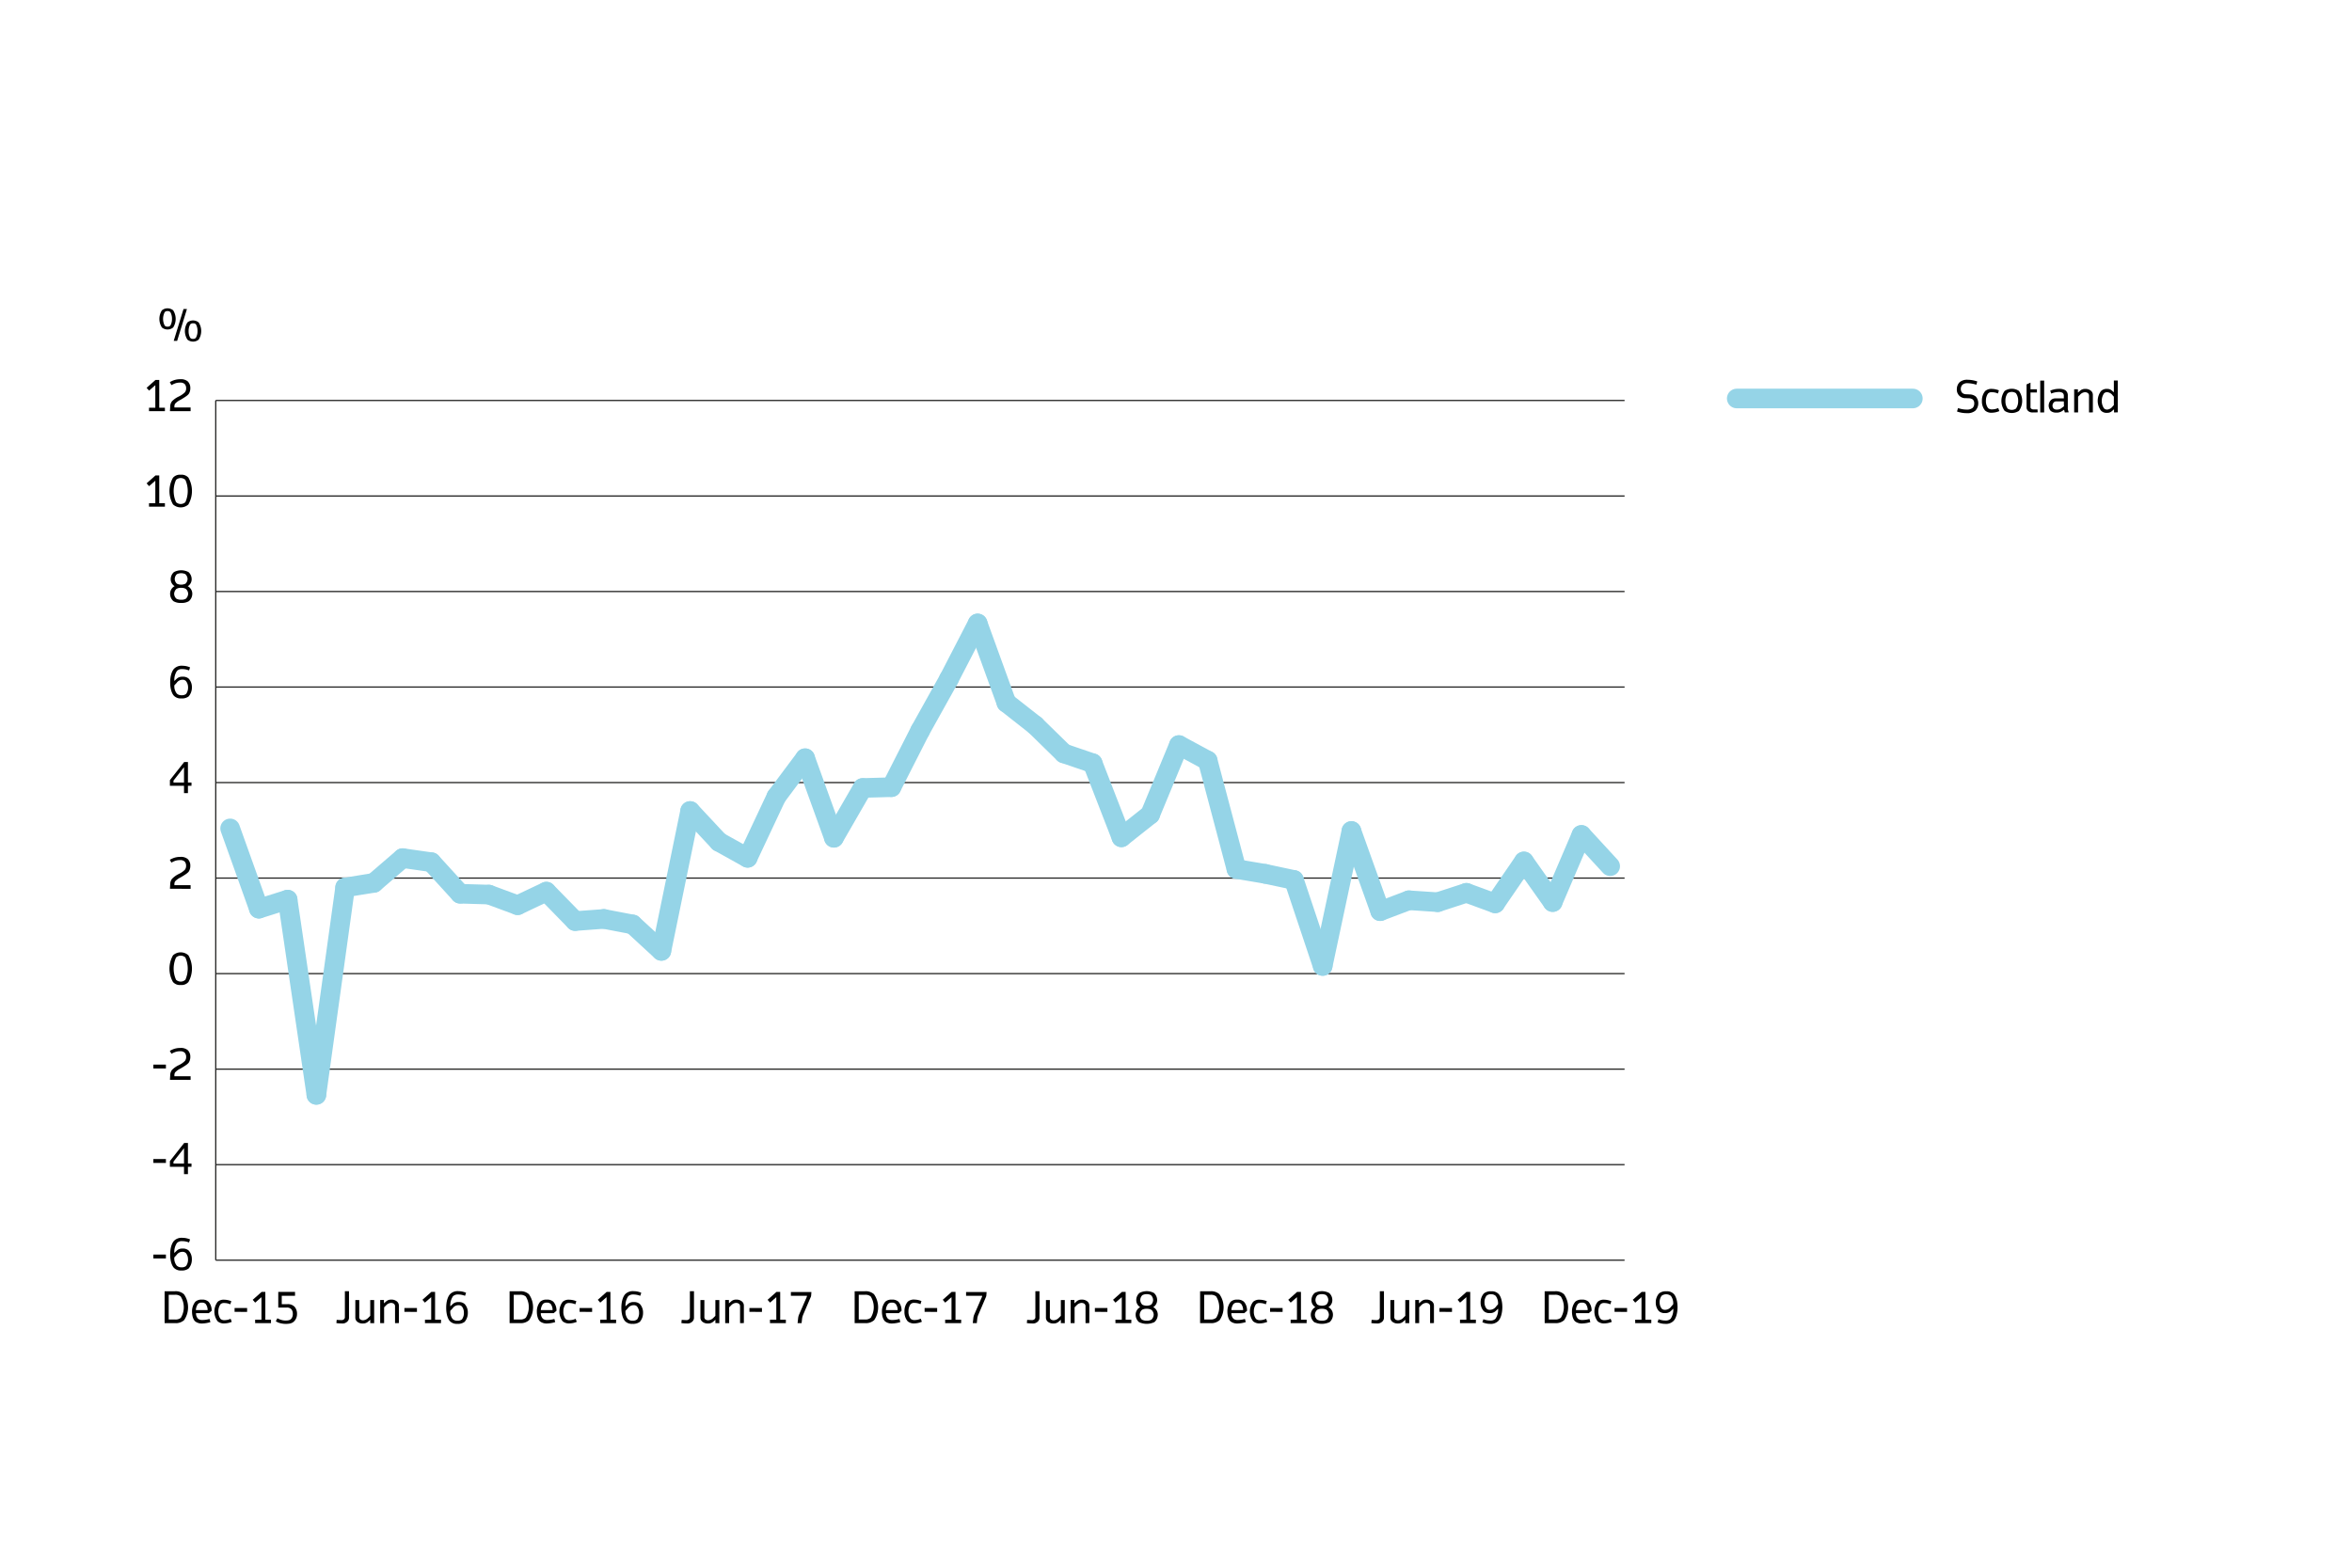 <svg xmlns="http://www.w3.org/2000/svg" viewBox="0 0 960 640"><defs><style>.cls-1,.cls-2{fill:none;stroke-miterlimit:10;}.cls-1{stroke:#95d4e7;stroke-linecap:round;stroke-width:8px;}.cls-2{stroke:#222221;stroke-width:0.5px;}</style></defs><title>Feb20</title><g id="Layer_2" data-name="Layer 2"><path d="M806.24,167.67a5,5,0,0,1-3.46,1,11.84,11.84,0,0,1-4-.67l.42-1.4a11.38,11.38,0,0,0,3.62.62,3.56,3.56,0,0,0,2.39-.75,2.53,2.53,0,0,0,.6-1.73,2.05,2.05,0,0,0-.64-1.69,3.08,3.08,0,0,0-1.75-.46l-1-.05a3.45,3.45,0,0,1-3.71-3.72,4,4,0,0,1,1.13-2.78,4.73,4.73,0,0,1,3.38-1,12.31,12.31,0,0,1,3.83.69l-.38,1.33a13,13,0,0,0-3.54-.62,3.06,3.06,0,0,0-2.18.67,2.48,2.48,0,0,0-.62,1.66,2.24,2.24,0,0,0,.62,1.65,2.39,2.39,0,0,0,1.51.53l1.49.07a4.09,4.09,0,0,1,2.51.88,4.19,4.19,0,0,1,1,2.8A4.25,4.25,0,0,1,806.24,167.67Z"/><path d="M813.15,168.49a3.94,3.94,0,0,1-2.89-.86,5.8,5.8,0,0,1-1.31-4,5.91,5.91,0,0,1,1.34-4,3.82,3.82,0,0,1,2.77-.86,8.08,8.08,0,0,1,2.82.6l-.4,1.28a6,6,0,0,0-2.53-.53,1.83,1.83,0,0,0-1.56.6,5.09,5.09,0,0,0-.81,2.9,4.62,4.62,0,0,0,.9,3,2.33,2.33,0,0,0,1.73.51,6,6,0,0,0,2.38-.56l.47,1.25A8,8,0,0,1,813.15,168.49Z"/><path d="M824.05,167.74a5.35,5.35,0,0,1-5.82,0,6.91,6.91,0,0,1,0-8.15,5.25,5.25,0,0,1,5.82,0,6.91,6.91,0,0,1,0,8.15Zm-1.22-7.22a3,3,0,0,0-3.38,0,5.08,5.08,0,0,0-.91,3.15,5.17,5.17,0,0,0,.91,3.15,3.06,3.06,0,0,0,3.38,0,5.17,5.17,0,0,0,.91-3.15A5.08,5.08,0,0,0,822.83,160.52Z"/><path d="M829.71,168.38a2.61,2.61,0,0,1-1.8-.53,1.92,1.92,0,0,1-.74-1.64v-9.28l1.6-.73v2.73h2.62v1.3h-2.62v5.88a.78.78,0,0,0,.29.72,1.45,1.45,0,0,0,1.09.31c.47,0,1.18,0,1.49,0l.08,1.18A18.13,18.13,0,0,1,829.71,168.38Z"/><path d="M832.75,168.38v-13h1.6v13Z"/><path d="M842.78,168.38l-.29-1.11-.87.58a3.83,3.83,0,0,1-2.19.6,3.55,3.55,0,0,1-2.44-.72,3.46,3.46,0,0,1-.8-2.13,3.41,3.41,0,0,1,.88-2.23,2.45,2.45,0,0,1,1.63-.72h3.68v-1a1.47,1.47,0,0,0-.51-1.26,3.08,3.08,0,0,0-1.82-.36,8.56,8.56,0,0,0-2.82.64l-.4-1.19a9.22,9.22,0,0,1,3.57-.74,4.92,4.92,0,0,1,2.6.58,2.51,2.51,0,0,1,1,2.17v5.11a2.58,2.58,0,0,0,.11.91l.26.82Zm-.4-4.51h-3.24a1.27,1.27,0,0,0-.95.52,1.88,1.88,0,0,0-.43,1.19,1.7,1.7,0,0,0,.49,1.25,2,2,0,0,0,1.46.37,2.67,2.67,0,0,0,1.72-.6l1-.73Z"/><path d="M852.66,168.38v-6.83a1.24,1.24,0,0,0-.6-1.16,2,2,0,0,0-1.16-.26,2.94,2.94,0,0,0-1.9,1l-.8.8v6.44h-1.6v-9.45h1.53v1.37l.8-.69a2.89,2.89,0,0,1,2.17-.82,3.28,3.28,0,0,1,2,.51,2.2,2.2,0,0,1,1.13,2v7.06Z"/><path d="M862.87,168.38v-1.29l-.82.71a2.65,2.65,0,0,1-1.91.73,3.15,3.15,0,0,1-2.58-.88,6.59,6.59,0,0,1,0-8,3.18,3.18,0,0,1,2.58-.87,2.61,2.61,0,0,1,1.91.73l.75.65v-4.82h1.6v13Zm-.07-6.44-.49-.53a3.09,3.09,0,0,0-2.11-1.29,1.75,1.75,0,0,0-1.42.47,5.52,5.52,0,0,0,0,6.13,1.76,1.76,0,0,0,1.42.48,3.13,3.13,0,0,0,2.11-1.29l.49-.53Z"/><line class="cls-1" x1="708.87" y1="162.68" x2="780.75" y2="162.68"/><path d="M70.68,133.69a3.62,3.62,0,0,1-4.59,0,6.44,6.44,0,0,1,0-7,3.62,3.62,0,0,1,4.59,0,6.5,6.5,0,0,1,0,7Zm-1.11-6.2a1.31,1.31,0,0,0-1.19-.48,1.29,1.29,0,0,0-1.18.48,6,6,0,0,0,0,5.38,1.32,1.32,0,0,0,1.18.48,1.33,1.33,0,0,0,1.19-.48,5.48,5.48,0,0,0,.63-2.71A5.43,5.43,0,0,0,69.57,127.49Zm2.73,11.68H70.9l4-13h1.4Zm8.79-.53a3.62,3.62,0,0,1-4.59,0,6.44,6.44,0,0,1,0-7,3.62,3.62,0,0,1,4.59,0,6.44,6.44,0,0,1,0,7ZM80,132.44A1.32,1.32,0,0,0,78.8,132a1.33,1.33,0,0,0-1.19.48,5.43,5.43,0,0,0-.63,2.67,5.56,5.56,0,0,0,.63,2.72,1.33,1.33,0,0,0,1.19.47,1.31,1.31,0,0,0,1.18-.47,5.54,5.54,0,0,0,.64-2.72A5.41,5.41,0,0,0,80,132.44Z"/></g><g id="Layer_1" data-name="Layer 1"><line class="cls-2" x1="88.06" y1="397.47" x2="663.09" y2="397.47"/><path d="M62.6,513.75v-1.58h5.12v1.58Z"/><path d="M77,517.85a4.51,4.51,0,0,1-3,.82,3.85,3.85,0,0,1-2.92-1c-.63-.57-1.62-2.32-1.62-5.56,0-2.73.71-4.58,1.55-5.53a4.37,4.37,0,0,1,3.57-1.24,7.52,7.52,0,0,1,3,.66l-.42,1.24a7.36,7.36,0,0,0-2.84-.55,2.69,2.69,0,0,0-2.09.75,6.47,6.47,0,0,0-1.08,4.07l.84-.78a3.16,3.16,0,0,1,2.51-1,3.5,3.5,0,0,1,2.52.8,5.13,5.13,0,0,1,1.29,3.52A5.57,5.57,0,0,1,77,517.85Zm-1.15-6.3a1.86,1.86,0,0,0-1.44-.49,2.86,2.86,0,0,0-2.33,1.27l-.93,1a4.72,4.72,0,0,0,1,3.37,2.62,2.62,0,0,0,1.88.67,2.75,2.75,0,0,0,1.91-.53,4.41,4.41,0,0,0,.8-2.87A4,4,0,0,0,75.87,511.55Z"/><path d="M62.6,474.76v-1.59h5.12v1.59Z"/><path d="M76.71,476.34v3h-1.6v-3H69.35V474l5.83-7.39h1.53V475h1.45v1.33Zm-1.6-7.59-4.3,5.48V475h4.3Z"/><path d="M62.6,436.2v-1.58h5.12v1.58Z"/><path d="M69.37,440.82l.11-1.94a3.52,3.52,0,0,1,.73-2.1A9.63,9.63,0,0,1,73,434.83a8.64,8.64,0,0,0,2.47-1.71,2.51,2.51,0,0,0,.51-1.69,2.41,2.41,0,0,0-.6-1.67,2.46,2.46,0,0,0-1.87-.59,5.5,5.5,0,0,0-2.19.39c-.56.21-1.09.51-1.35.63L69.32,429a10.46,10.46,0,0,1,1.4-.67,7.94,7.94,0,0,1,2.87-.51,4.35,4.35,0,0,1,3,.86,3.61,3.61,0,0,1,1.09,2.69,4.38,4.38,0,0,1-.56,2.33c-.39.55-.84,1-3.43,2.51a7.23,7.23,0,0,0-2.22,1.6,2.28,2.28,0,0,0-.29,1.13l0,.42h6.62v1.49Z"/><path d="M76.91,400.9a3.74,3.74,0,0,1-3.15,1.22,3.72,3.72,0,0,1-3.15-1.22,11,11,0,0,1,0-10.89,4.68,4.68,0,0,1,6.3,0,11,11,0,0,1,0,10.89Zm-1.24-10a2.78,2.78,0,0,0-3.82,0,11.09,11.09,0,0,0,0,9.07,2.78,2.78,0,0,0,3.82,0,11.19,11.19,0,0,0,0-9.07Z"/><path d="M69.37,362.83l.11-1.95a3.51,3.51,0,0,1,.73-2.09,9.63,9.63,0,0,1,2.77-2,8.64,8.64,0,0,0,2.47-1.71,2.51,2.51,0,0,0,.51-1.69,2.44,2.44,0,0,0-.6-1.68,2.5,2.5,0,0,0-1.87-.58,5.71,5.71,0,0,0-2.19.38c-.56.22-1.09.51-1.35.64L69.32,351a10.46,10.46,0,0,1,1.4-.67,7.94,7.94,0,0,1,2.87-.51,4.35,4.35,0,0,1,3,.85,3.65,3.65,0,0,1,1.09,2.7,4.38,4.38,0,0,1-.56,2.33c-.39.54-.84,1-3.43,2.51a7.23,7.23,0,0,0-2.22,1.6,2.28,2.28,0,0,0-.29,1.13l0,.42h6.62v1.49Z"/><path d="M76.71,320.79v3h-1.6v-3H69.35v-2.31l5.83-7.39h1.53v8.38h1.45v1.32Zm-1.6-7.59-4.3,5.48v.79h4.3Z"/><path d="M77,284.31a4.51,4.51,0,0,1-3,.82,3.85,3.85,0,0,1-2.92-1c-.63-.57-1.62-2.31-1.62-5.55,0-2.73.71-4.59,1.55-5.54a4.37,4.37,0,0,1,3.57-1.24,7.52,7.52,0,0,1,3,.66l-.42,1.24a7.55,7.55,0,0,0-2.84-.55,2.73,2.73,0,0,0-2.09.75A6.5,6.5,0,0,0,71.17,278l.84-.79a3.15,3.15,0,0,1,2.51-.94,3.45,3.45,0,0,1,2.52.8,5.08,5.08,0,0,1,1.29,3.51A5.57,5.57,0,0,1,77,284.31ZM75.87,278a1.86,1.86,0,0,0-1.44-.49,2.86,2.86,0,0,0-2.33,1.27l-.93,1a4.72,4.72,0,0,0,1,3.37,2.62,2.62,0,0,0,1.88.67,2.8,2.8,0,0,0,1.91-.52,4.46,4.46,0,0,0,.8-2.88A4,4,0,0,0,75.87,278Z"/><path d="M77.09,245.42a5.52,5.52,0,0,1-3.15.71,5.52,5.52,0,0,1-3.15-.71,4,4,0,0,1-1.36-3,3.47,3.47,0,0,1,1.85-3.12,3.29,3.29,0,0,1-1.6-2.89A3.89,3.89,0,0,1,71,233.55a6.33,6.33,0,0,1,5.94,0,3.89,3.89,0,0,1,1.29,2.88,3.29,3.29,0,0,1-1.6,2.89,3.48,3.48,0,0,1,1.86,3.12A4,4,0,0,1,77.09,245.42Zm-1.22-5a3.68,3.68,0,0,0-1.93-.44,3.48,3.48,0,0,0-1.93.44,2.89,2.89,0,0,0-.93,2,2.79,2.79,0,0,0,.93,2,3.91,3.91,0,0,0,1.93.42,3.48,3.48,0,0,0,1.93-.42,3,3,0,0,0,.93-2A2.77,2.77,0,0,0,75.87,240.44Zm-.16-6a4,4,0,0,0-3.53,0,2.77,2.77,0,0,0-.86,1.95,2.7,2.7,0,0,0,.86,1.91,4.09,4.09,0,0,0,3.53,0,2.73,2.73,0,0,0,.85-1.91A2.81,2.81,0,0,0,75.71,234.46Z"/><path d="M60.82,206.84v-1.4H63.4v-9.19l-2.56,2.22-1-1.15,3.62-3.22H65v11.34h2.31v1.4Z"/><path d="M76.91,205.92a4.68,4.68,0,0,1-6.3,0,11,11,0,0,1,0-10.89,3.72,3.72,0,0,1,3.15-1.22A3.74,3.74,0,0,1,76.91,195a11,11,0,0,1,0,10.89Zm-1.24-10a2.78,2.78,0,0,0-3.82,0,11.09,11.09,0,0,0,0,9.07,2.78,2.78,0,0,0,3.82,0,11.19,11.19,0,0,0,0-9.07Z"/><path d="M60.82,167.85v-1.4H63.4v-9.2l-2.56,2.22-1-1.14,3.62-3.22H65v11.34h2.31v1.4Z"/><path d="M69.37,167.85l.11-1.95a3.48,3.48,0,0,1,.73-2.09A9.63,9.63,0,0,1,73,161.86a9.05,9.05,0,0,0,2.47-1.71,2.52,2.52,0,0,0,.51-1.69,2.44,2.44,0,0,0-.6-1.68,2.5,2.5,0,0,0-1.87-.58,5.52,5.52,0,0,0-2.19.38c-.56.22-1.09.51-1.35.64L69.32,156a10,10,0,0,1,1.4-.68,7.94,7.94,0,0,1,2.87-.51,4.35,4.35,0,0,1,3,.86,3.63,3.63,0,0,1,1.09,2.69,4.32,4.32,0,0,1-.56,2.33c-.39.55-.84,1-3.43,2.52a7.07,7.07,0,0,0-2.22,1.6,2.28,2.28,0,0,0-.29,1.13l0,.42h6.62v1.49Z"/><line class="cls-2" x1="88.06" y1="514.46" x2="88.06" y2="163.49"/><line class="cls-2" x1="88.06" y1="514.46" x2="663.09" y2="514.46"/><line class="cls-2" x1="88.06" y1="475.46" x2="663.09" y2="475.46"/><line class="cls-2" x1="88.06" y1="436.47" x2="663.09" y2="436.47"/><line class="cls-2" x1="88.06" y1="358.47" x2="663.09" y2="358.47"/><line class="cls-2" x1="88.06" y1="319.48" x2="663.09" y2="319.48"/><line class="cls-2" x1="88.06" y1="280.48" x2="663.09" y2="280.48"/><line class="cls-2" x1="88.06" y1="241.48" x2="663.09" y2="241.48"/><line class="cls-2" x1="88.06" y1="202.49" x2="663.09" y2="202.49"/><line class="cls-2" x1="88.06" y1="163.49" x2="663.09" y2="163.49"/><line class="cls-1" x1="105.66" y1="370.96" x2="93.93" y2="338.19"/><line class="cls-1" x1="117.4" y1="367.27" x2="105.66" y2="370.96"/><line class="cls-1" x1="129.13" y1="446.97" x2="117.4" y2="367.27"/><line class="cls-1" x1="140.87" y1="362.31" x2="129.13" y2="446.97"/><line class="cls-1" x1="152.6" y1="360.42" x2="140.87" y2="362.31"/><line class="cls-1" x1="164.34" y1="350.32" x2="152.6" y2="360.42"/><line class="cls-1" x1="176.07" y1="351.99" x2="164.34" y2="350.32"/><line class="cls-1" x1="187.81" y1="364.86" x2="176.07" y2="351.99"/><line class="cls-1" x1="199.54" y1="365.21" x2="187.81" y2="364.86"/><line class="cls-1" x1="211.28" y1="369.55" x2="199.54" y2="365.21"/><line class="cls-1" x1="223.01" y1="364" x2="211.28" y2="369.55"/><line class="cls-1" x1="234.75" y1="376.02" x2="223.01" y2="364"/><line class="cls-1" x1="246.48" y1="375.15" x2="234.75" y2="376.02"/><line class="cls-1" x1="258.22" y1="377.4" x2="246.48" y2="375.15"/><line class="cls-1" x1="269.95" y1="388.2" x2="258.22" y2="377.4"/><line class="cls-1" x1="281.69" y1="331.09" x2="269.95" y2="388.2"/><line class="cls-1" x1="293.43" y1="343.67" x2="281.69" y2="331.09"/><line class="cls-1" x1="305.16" y1="350.2" x2="293.43" y2="343.67"/><line class="cls-1" x1="316.9" y1="325.22" x2="305.16" y2="350.2"/><line class="cls-1" x1="328.63" y1="309.54" x2="316.9" y2="325.22"/><line class="cls-1" x1="340.37" y1="342.01" x2="328.63" y2="309.54"/><line class="cls-1" x1="352.1" y1="321.69" x2="340.37" y2="342.01"/><line class="cls-1" x1="363.84" y1="321.36" x2="352.1" y2="321.69"/><line class="cls-1" x1="375.57" y1="298.29" x2="363.84" y2="321.36"/><line class="cls-1" x1="387.31" y1="277.21" x2="375.57" y2="298.29"/><line class="cls-1" x1="399.04" y1="254.52" x2="387.31" y2="277.21"/><line class="cls-1" x1="410.78" y1="286.88" x2="399.04" y2="254.52"/><line class="cls-1" x1="422.51" y1="296.09" x2="410.78" y2="286.88"/><line class="cls-1" x1="434.25" y1="307.57" x2="422.51" y2="296.09"/><line class="cls-1" x1="445.98" y1="311.58" x2="434.25" y2="307.57"/><line class="cls-1" x1="457.72" y1="341.83" x2="445.98" y2="311.58"/><line class="cls-1" x1="469.45" y1="332.53" x2="457.72" y2="341.83"/><line class="cls-1" x1="481.19" y1="304.17" x2="469.45" y2="332.53"/><line class="cls-1" x1="492.93" y1="310.51" x2="481.19" y2="304.17"/><line class="cls-1" x1="504.66" y1="354.76" x2="492.93" y2="310.51"/><line class="cls-1" x1="516.4" y1="356.74" x2="504.66" y2="354.76"/><line class="cls-1" x1="528.13" y1="359.24" x2="516.4" y2="356.74"/><line class="cls-1" x1="539.87" y1="394.35" x2="528.13" y2="359.24"/><line class="cls-1" x1="551.6" y1="339.25" x2="539.87" y2="394.35"/><line class="cls-1" x1="563.34" y1="371.98" x2="551.6" y2="339.25"/><line class="cls-1" x1="575.07" y1="367.53" x2="563.34" y2="371.98"/><line class="cls-1" x1="586.81" y1="368.31" x2="575.07" y2="367.53"/><line class="cls-1" x1="598.54" y1="364.49" x2="586.81" y2="368.31"/><line class="cls-1" x1="610.28" y1="368.79" x2="598.54" y2="364.49"/><line class="cls-1" x1="622.01" y1="351.68" x2="610.28" y2="368.79"/><line class="cls-1" x1="633.75" y1="368.27" x2="622.01" y2="351.68"/><line class="cls-1" x1="645.48" y1="340.86" x2="633.75" y2="368.27"/><line class="cls-1" x1="657.22" y1="353.62" x2="645.48" y2="340.86"/><path d="M638.36,539a5,5,0,0,1-3.73,1.15h-4.15v-13h4.15a5,5,0,0,1,3.73,1.21,9.24,9.24,0,0,1,0,10.68Zm-1.27-9.68a3.3,3.3,0,0,0-2.42-.73h-2.51v10.08h2.51a3.3,3.3,0,0,0,2.42-.72,8.24,8.24,0,0,0,0-8.63Z"/><path d="M648.5,536.08h-5.26a3.13,3.13,0,0,0,.91,2.35,2.81,2.81,0,0,0,1.77.45,10.36,10.36,0,0,0,2.85-.43l.35,1.29a12.42,12.42,0,0,1-3.22.56,4.42,4.42,0,0,1-2.86-.76c-.82-.58-1.42-2.13-1.42-4.1a6.16,6.16,0,0,1,1.35-4,3.68,3.68,0,0,1,2.73-.87,3.6,3.6,0,0,1,2.67.87,5.27,5.27,0,0,1,1.26,3.69Zm-1.27-3.77a2,2,0,0,0-1.53-.52,2.06,2.06,0,0,0-1.57.52,4.47,4.47,0,0,0-.89,2.53h4.81A4.25,4.25,0,0,0,647.23,532.31Z"/><path d="M655,540.27a4,4,0,0,1-2.9-.86,6.61,6.61,0,0,1,0-7.95,3.75,3.75,0,0,1,2.77-.86,8.14,8.14,0,0,1,2.82.6l-.4,1.28a6.13,6.13,0,0,0-2.53-.53,1.85,1.85,0,0,0-1.57.6,5.09,5.09,0,0,0-.8,2.89,4.71,4.71,0,0,0,.89,3,2.35,2.35,0,0,0,1.73.51,5.83,5.83,0,0,0,2.39-.57l.47,1.26A8.28,8.28,0,0,1,655,540.27Z"/><path d="M659,535.54V534h5.11v1.59Z"/><path d="M667.43,540.16v-1.4H670v-9.2l-2.56,2.23-1-1.15,3.62-3.22h1.53v11.34H674v1.4Z"/><path d="M683.12,539.21a4.34,4.34,0,0,1-3.57,1.24,7.43,7.43,0,0,1-3-.66l.42-1.23a7.61,7.61,0,0,0,2.84.54,2.72,2.72,0,0,0,2.09-.74,6.52,6.52,0,0,0,1.07-4.08l-.83.78a3.17,3.17,0,0,1-2.52,1,3.43,3.43,0,0,1-2.51-.8,5.13,5.13,0,0,1-1.29-3.52,5.43,5.43,0,0,1,1.35-3.71,4.38,4.38,0,0,1,3-.86,3.75,3.75,0,0,1,2.91,1c.64.56,1.63,2.31,1.63,5.55C684.67,536.41,684,538.27,683.12,539.21ZM682,529.05a3.15,3.15,0,0,0-3.75-.1,4.24,4.24,0,0,0-.84,2.84,4,4,0,0,0,.84,2.45,1.85,1.85,0,0,0,1.44.49,3.05,3.05,0,0,0,2.45-1.36l.8-.91A5.08,5.08,0,0,0,682,529.05Z"/><path d="M564,539.69a2.77,2.77,0,0,1-2,.61,18,18,0,0,1-2.27-.16l.12-1.31c.33,0,1.26.09,1.84.09a1.48,1.48,0,0,0,1.22-.42,1.13,1.13,0,0,0,.29-.91V527.12h1.68v10.75A2.16,2.16,0,0,1,564,539.69Z"/><path d="M573.59,540.16v-1.38l-.8.71a3,3,0,0,1-2.2.81,3.28,3.28,0,0,1-2-.51,2.17,2.17,0,0,1-1.09-2v-7.06h1.6v6.83a1.22,1.22,0,0,0,.53,1.16,2,2,0,0,0,1.16.26,3.13,3.13,0,0,0,2-1l.8-.8v-6.45h1.6v9.45Z"/><path d="M583.71,540.16v-6.83a1.24,1.24,0,0,0-.6-1.16,2,2,0,0,0-1.16-.26,3,3,0,0,0-1.9,1l-.8.8v6.45h-1.6v-9.45h1.53v1.37l.8-.7a2.88,2.88,0,0,1,2.17-.81,3.28,3.28,0,0,1,2,.51,2.2,2.2,0,0,1,1.13,2v7.06Z"/><path d="M587.53,535.54V534h5.12v1.59Z"/><path d="M595.92,540.16v-1.4h2.59v-9.2l-2.57,2.23-1-1.15,3.62-3.22h1.53v11.34h2.31v1.4Z"/><path d="M611.61,539.21a4.32,4.32,0,0,1-3.56,1.24,7.54,7.54,0,0,1-3-.66l.42-1.23a7.61,7.61,0,0,0,2.84.54,2.73,2.73,0,0,0,2.1-.74,6.59,6.59,0,0,0,1.07-4.08l-.84.78a3.16,3.16,0,0,1-2.51,1,3.41,3.41,0,0,1-2.51-.8,5.08,5.08,0,0,1-1.29-3.52,5.47,5.47,0,0,1,1.34-3.71,4.41,4.41,0,0,1,3-.86,3.79,3.79,0,0,1,2.91,1c.64.56,1.62,2.31,1.62,5.55C613.16,536.41,612.45,538.27,611.61,539.21Zm-1.11-10.16a2.62,2.62,0,0,0-1.87-.67,2.66,2.66,0,0,0-1.88.57,4.29,4.29,0,0,0-.83,2.84,4,4,0,0,0,.83,2.45,1.87,1.87,0,0,0,1.44.49,3.07,3.07,0,0,0,2.46-1.36l.8-.91A5.07,5.07,0,0,0,610.5,529.05Z"/><path d="M497.72,539a5,5,0,0,1-3.73,1.15h-4.15v-13H494a5,5,0,0,1,3.73,1.21,9.24,9.24,0,0,1,0,10.68Zm-1.27-9.68a3.3,3.3,0,0,0-2.42-.73h-2.51v10.08H494a3.3,3.3,0,0,0,2.42-.72,8.24,8.24,0,0,0,0-8.63Z"/><path d="M507.86,536.08H502.6a3.13,3.13,0,0,0,.91,2.35,2.83,2.83,0,0,0,1.77.45,10.36,10.36,0,0,0,2.85-.43l.35,1.29a12.42,12.42,0,0,1-3.22.56,4.42,4.42,0,0,1-2.86-.76c-.82-.58-1.42-2.13-1.42-4.1a6.16,6.16,0,0,1,1.35-4,3.68,3.68,0,0,1,2.73-.87,3.6,3.6,0,0,1,2.67.87,5.27,5.27,0,0,1,1.26,3.69Zm-1.27-3.77a2,2,0,0,0-1.53-.52,2.06,2.06,0,0,0-1.57.52,4.55,4.55,0,0,0-.89,2.53h4.81A4.25,4.25,0,0,0,506.59,532.31Z"/><path d="M514.38,540.27a4,4,0,0,1-2.9-.86,6.61,6.61,0,0,1,0-7.95,3.75,3.75,0,0,1,2.77-.86,8.14,8.14,0,0,1,2.82.6l-.4,1.28a6.13,6.13,0,0,0-2.53-.53,1.85,1.85,0,0,0-1.57.6,5.09,5.09,0,0,0-.8,2.89,4.71,4.71,0,0,0,.89,3,2.35,2.35,0,0,0,1.73.51,5.83,5.83,0,0,0,2.39-.57l.47,1.26A8.28,8.28,0,0,1,514.38,540.27Z"/><path d="M518.4,535.54V534h5.11v1.59Z"/><path d="M526.79,540.16v-1.4h2.58v-9.2l-2.56,2.23-1-1.15,3.62-3.22H531v11.34h2.32v1.4Z"/><path d="M542.7,539.74a7.34,7.34,0,0,1-6.3,0,4.05,4.05,0,0,1-1.37-3,3.47,3.47,0,0,1,1.86-3.11,3.29,3.29,0,0,1-1.6-2.89,3.88,3.88,0,0,1,1.29-2.88,6.24,6.24,0,0,1,5.93,0,3.84,3.84,0,0,1,1.3,2.88,3.3,3.3,0,0,1-1.6,2.89,3.46,3.46,0,0,1,1.85,3.11A4,4,0,0,1,542.7,539.74Zm-1.22-5a3.7,3.7,0,0,0-1.93-.43,3.46,3.46,0,0,0-1.93.43,2.87,2.87,0,0,0-.93,2,2.79,2.79,0,0,0,.93,2,3.88,3.88,0,0,0,1.93.42,3.56,3.56,0,0,0,1.93-.42,3,3,0,0,0,.93-2A2.79,2.79,0,0,0,541.48,534.75Zm-.17-6a3.92,3.92,0,0,0-3.53,0,2.81,2.81,0,0,0-.85,2,2.75,2.75,0,0,0,.85,1.91,4.09,4.09,0,0,0,3.53,0,2.72,2.72,0,0,0,.86-1.91A2.77,2.77,0,0,0,541.31,528.78Z"/><path d="M423.4,539.69a2.77,2.77,0,0,1-2,.61,18.41,18.41,0,0,1-2.28-.16l.13-1.31c.33,0,1.26.09,1.84.09a1.5,1.5,0,0,0,1.22-.42,1.13,1.13,0,0,0,.29-.91V527.12h1.68v10.75A2.16,2.16,0,0,1,423.4,539.69Z"/><path d="M433,540.16v-1.38l-.8.71a3,3,0,0,1-2.2.81,3.28,3.28,0,0,1-2-.51,2.17,2.17,0,0,1-1.09-2v-7.06h1.6v6.83a1.2,1.2,0,0,0,.53,1.16,2,2,0,0,0,1.16.26,3.16,3.16,0,0,0,2-1l.8-.8v-6.45h1.6v9.45Z"/><path d="M443.07,540.16v-6.83a1.24,1.24,0,0,0-.6-1.16,2,2,0,0,0-1.16-.26,3,3,0,0,0-1.9,1l-.8.8v6.45H437v-9.45h1.53v1.37l.8-.7a2.88,2.88,0,0,1,2.17-.81,3.28,3.28,0,0,1,2,.51,2.2,2.2,0,0,1,1.12,2v7.06Z"/><path d="M446.89,535.54V534H452v1.59Z"/><path d="M455.28,540.16v-1.4h2.59v-9.2l-2.57,2.23-1-1.15,3.62-3.22h1.53v11.34h2.31v1.4Z"/><path d="M471.19,539.74a7.34,7.34,0,0,1-6.3,0,4,4,0,0,1-1.36-3,3.46,3.46,0,0,1,1.85-3.11,3.29,3.29,0,0,1-1.6-2.89,3.88,3.88,0,0,1,1.29-2.88,6.26,6.26,0,0,1,5.94,0,3.88,3.88,0,0,1,1.29,2.88,3.3,3.3,0,0,1-1.6,2.89,3.47,3.47,0,0,1,1.86,3.11A4.05,4.05,0,0,1,471.19,539.74Zm-1.22-5a3.68,3.68,0,0,0-1.93-.43,3.48,3.48,0,0,0-1.93.43,2.91,2.91,0,0,0-.93,2,2.79,2.79,0,0,0,.93,2,3.91,3.91,0,0,0,1.93.42,3.56,3.56,0,0,0,1.93-.42,3,3,0,0,0,.93-2A2.79,2.79,0,0,0,470,534.75Zm-.16-6a3.92,3.92,0,0,0-3.53,0,2.77,2.77,0,0,0-.86,2,2.72,2.72,0,0,0,.86,1.91,4.09,4.09,0,0,0,3.53,0,2.75,2.75,0,0,0,.85-1.91A2.81,2.81,0,0,0,469.81,528.78Z"/><path d="M356.72,539a5,5,0,0,1-3.73,1.15h-4.15v-13H353a5,5,0,0,1,3.73,1.21,9.28,9.28,0,0,1,0,10.68Zm-1.28-9.68a3.29,3.29,0,0,0-2.42-.73h-2.51v10.08H353a3.28,3.28,0,0,0,2.42-.72,8.24,8.24,0,0,0,0-8.63Z"/><path d="M366.86,536.08h-5.27a3.17,3.17,0,0,0,.91,2.35,2.84,2.84,0,0,0,1.77.45,10.45,10.45,0,0,0,2.86-.43l.34,1.29a12.25,12.25,0,0,1-3.22.56,4.44,4.44,0,0,1-2.86-.76c-.81-.58-1.42-2.13-1.42-4.1a6.22,6.22,0,0,1,1.35-4,3.69,3.69,0,0,1,2.73-.87,3.63,3.63,0,0,1,2.68.87,5.27,5.27,0,0,1,1.25,3.69Zm-1.28-3.77a2,2,0,0,0-1.53-.52,2.05,2.05,0,0,0-1.56.52,4.54,4.54,0,0,0-.9,2.53h4.81A4.25,4.25,0,0,0,365.58,532.31Z"/><path d="M373.37,540.27a3.94,3.94,0,0,1-2.89-.86,5.81,5.81,0,0,1-1.31-4,5.9,5.9,0,0,1,1.34-4,3.78,3.78,0,0,1,2.77-.86,8.08,8.08,0,0,1,2.82.6l-.4,1.28a6.09,6.09,0,0,0-2.53-.53,1.83,1.83,0,0,0-1.56.6,5.08,5.08,0,0,0-.81,2.89,4.65,4.65,0,0,0,.9,3,2.33,2.33,0,0,0,1.73.51,5.77,5.77,0,0,0,2.38-.57l.47,1.26A8.23,8.23,0,0,1,373.37,540.27Z"/><path d="M377.39,535.54V534h5.12v1.59Z"/><path d="M385.78,540.16v-1.4h2.59v-9.2l-2.57,2.23-1-1.15,3.62-3.22H390v11.34h2.31v1.4Z"/><path d="M402.58,528.93a2,2,0,0,1-.22.71l-3,7a5.55,5.55,0,0,0-.47,1.71l-.2,1.82h-1.64l.22-1.91a5.13,5.13,0,0,1,.43-1.7l3.08-7.06a1.08,1.08,0,0,0,.09-.45V529h-6.55v-1.53h8.37Z"/><path d="M282.39,539.69a2.76,2.76,0,0,1-2,.61,18,18,0,0,1-2.28-.16l.13-1.31c.33,0,1.25.09,1.84.09a1.5,1.5,0,0,0,1.22-.42,1.13,1.13,0,0,0,.29-.91V527.12h1.67v10.75A2.16,2.16,0,0,1,282.39,539.69Z"/><path d="M292,540.16v-1.38l-.8.71a3,3,0,0,1-2.21.81,3.23,3.23,0,0,1-2-.51,2.16,2.16,0,0,1-1.1-2v-7.06h1.61v6.83a1.21,1.21,0,0,0,.52,1.16,2,2,0,0,0,1.17.26,3.13,3.13,0,0,0,2-1l.8-.8v-6.45h1.61v9.45Z"/><path d="M302.07,540.16v-6.83a1.25,1.25,0,0,0-.6-1.16,2,2,0,0,0-1.17-.26,2.92,2.92,0,0,0-1.89,1l-.8.8v6.45H296v-9.45h1.52v1.37l.81-.7a2.85,2.85,0,0,1,2.16-.81,3.28,3.28,0,0,1,2,.51,2.2,2.2,0,0,1,1.13,2v7.06Z"/><path d="M305.89,535.54V534H311v1.59Z"/><path d="M314.28,540.16v-1.4h2.58v-9.2l-2.56,2.23-1-1.15,3.62-3.22h1.53v11.34h2.31v1.4Z"/><path d="M331.08,528.93a2,2,0,0,1-.22.71l-3,7a5.94,5.94,0,0,0-.48,1.71l-.2,1.82h-1.64l.22-1.91a4.89,4.89,0,0,1,.44-1.7l3.08-7.06a1.08,1.08,0,0,0,.09-.45V529h-6.56v-1.53h8.38Z"/><path d="M215.89,539a5,5,0,0,1-3.73,1.15H208v-13h4.15a5,5,0,0,1,3.73,1.21,9.24,9.24,0,0,1,0,10.68Zm-1.27-9.68a3.3,3.3,0,0,0-2.42-.73h-2.51v10.08h2.51a3.3,3.3,0,0,0,2.42-.72,8.24,8.24,0,0,0,0-8.63Z"/><path d="M226,536.08h-5.26a3.13,3.13,0,0,0,.91,2.35,2.83,2.83,0,0,0,1.77.45,10.36,10.36,0,0,0,2.85-.43l.35,1.29a12.42,12.42,0,0,1-3.22.56,4.42,4.42,0,0,1-2.86-.76c-.82-.58-1.42-2.13-1.42-4.1a6.16,6.16,0,0,1,1.35-4,3.68,3.68,0,0,1,2.73-.87,3.6,3.6,0,0,1,2.67.87,5.27,5.27,0,0,1,1.26,3.69Zm-1.27-3.77a2,2,0,0,0-1.53-.52,2.06,2.06,0,0,0-1.57.52,4.55,4.55,0,0,0-.89,2.53h4.81A4.25,4.25,0,0,0,224.76,532.31Z"/><path d="M232.55,540.27a4,4,0,0,1-2.9-.86,6.61,6.61,0,0,1,0-7.95,3.75,3.75,0,0,1,2.77-.86,8.14,8.14,0,0,1,2.82.6l-.4,1.28a6.13,6.13,0,0,0-2.53-.53,1.85,1.85,0,0,0-1.57.6,5.09,5.09,0,0,0-.8,2.89,4.71,4.71,0,0,0,.89,3,2.35,2.35,0,0,0,1.73.51,5.83,5.83,0,0,0,2.39-.57l.47,1.26A8.28,8.28,0,0,1,232.55,540.27Z"/><path d="M236.57,535.54V534h5.11v1.59Z"/><path d="M245,540.16v-1.4h2.58v-9.2L245,531.79l-1-1.15,3.62-3.22h1.53v11.34h2.32v1.4Z"/><path d="M261.16,539.63a4.51,4.51,0,0,1-3,.82,3.85,3.85,0,0,1-2.92-1c-.63-.57-1.62-2.31-1.62-5.55,0-2.73.71-4.59,1.55-5.54a4.37,4.37,0,0,1,3.57-1.24,7.47,7.47,0,0,1,3,.66l-.42,1.24a7.55,7.55,0,0,0-2.84-.55,2.73,2.73,0,0,0-2.09.75,6.5,6.5,0,0,0-1.08,4.08l.84-.79a3.15,3.15,0,0,1,2.51-.94,3.45,3.45,0,0,1,2.52.8,5.08,5.08,0,0,1,1.29,3.51A5.57,5.57,0,0,1,261.16,539.63Zm-1.15-6.3a1.86,1.86,0,0,0-1.44-.49,2.85,2.85,0,0,0-2.33,1.28l-.93,1a4.72,4.72,0,0,0,.95,3.37,2.62,2.62,0,0,0,1.88.67,2.8,2.8,0,0,0,1.91-.52,4.38,4.38,0,0,0,.8-2.88A4,4,0,0,0,260,533.33Z"/><path d="M141.57,539.69a2.77,2.77,0,0,1-2,.61,18,18,0,0,1-2.27-.16l.12-1.31c.33,0,1.26.09,1.84.09a1.48,1.48,0,0,0,1.22-.42,1.13,1.13,0,0,0,.29-.91V527.12h1.68v10.75A2.16,2.16,0,0,1,141.57,539.69Z"/><path d="M151.12,540.16v-1.38l-.8.71a3,3,0,0,1-2.2.81,3.28,3.28,0,0,1-2-.51,2.17,2.17,0,0,1-1.09-2v-7.06h1.6v6.83a1.22,1.22,0,0,0,.53,1.16,2,2,0,0,0,1.16.26,3.13,3.13,0,0,0,2-1l.8-.8v-6.45h1.6v9.45Z"/><path d="M161.24,540.16v-6.83a1.24,1.24,0,0,0-.6-1.16,2,2,0,0,0-1.16-.26,3,3,0,0,0-1.9,1l-.8.8v6.45h-1.6v-9.45h1.53v1.37l.8-.7a2.89,2.89,0,0,1,2.17-.81,3.28,3.28,0,0,1,2,.51,2.2,2.2,0,0,1,1.13,2v7.06Z"/><path d="M165.06,535.54V534h5.12v1.59Z"/><path d="M173.46,540.16v-1.4H176v-9.2l-2.57,2.23-1-1.15,3.62-3.22h1.53v11.34H180v1.4Z"/><path d="M189.65,539.63a4.48,4.48,0,0,1-3,.82,3.84,3.84,0,0,1-2.91-1c-.64-.57-1.62-2.31-1.62-5.55,0-2.73.71-4.59,1.55-5.54a4.35,4.35,0,0,1,3.56-1.24,7.54,7.54,0,0,1,3,.66l-.42,1.24a7.55,7.55,0,0,0-2.84-.55,2.75,2.75,0,0,0-2.1.75,6.59,6.59,0,0,0-1.07,4.08l.84-.79a3.15,3.15,0,0,1,2.51-.94,3.41,3.41,0,0,1,2.51.8,5,5,0,0,1,1.29,3.51A5.52,5.52,0,0,1,189.65,539.63Zm-1.14-6.3a1.86,1.86,0,0,0-1.44-.49,2.83,2.83,0,0,0-2.33,1.28l-.93,1a4.72,4.72,0,0,0,.95,3.37,2.58,2.58,0,0,0,1.87.67,2.77,2.77,0,0,0,1.91-.52,4.38,4.38,0,0,0,.8-2.88A4,4,0,0,0,188.51,533.33Z"/><path d="M75.07,539a5,5,0,0,1-3.73,1.15H67.19v-13h4.15a5,5,0,0,1,3.73,1.21,9.28,9.28,0,0,1,0,10.68Zm-1.27-9.68a3.31,3.31,0,0,0-2.42-.73H68.86v10.08h2.52A3.31,3.31,0,0,0,73.8,538a8.24,8.24,0,0,0,0-8.63Z"/><path d="M85.21,536.08H80a3.13,3.13,0,0,0,.91,2.35,2.8,2.8,0,0,0,1.76.45,10.38,10.38,0,0,0,2.86-.43l.35,1.29a12.42,12.42,0,0,1-3.22.56,4.4,4.4,0,0,1-2.86-.76c-.82-.58-1.42-2.13-1.42-4.1a6.23,6.23,0,0,1,1.34-4,3.7,3.7,0,0,1,2.74-.87,3.62,3.62,0,0,1,2.67.87,5.27,5.27,0,0,1,1.26,3.69Zm-1.28-3.77a2,2,0,0,0-1.52-.52,2.06,2.06,0,0,0-1.57.52,4.47,4.47,0,0,0-.89,2.53h4.8A4.18,4.18,0,0,0,83.93,532.31Z"/><path d="M91.72,540.27a3.94,3.94,0,0,1-2.89-.86,6.61,6.61,0,0,1,0-7.95,3.74,3.74,0,0,1,2.76-.86,8,8,0,0,1,2.82.6l-.4,1.28a6,6,0,0,0-2.53-.53,1.84,1.84,0,0,0-1.56.6,5.09,5.09,0,0,0-.8,2.89,4.71,4.71,0,0,0,.89,3,2.35,2.35,0,0,0,1.73.51,5.77,5.77,0,0,0,2.38-.57l.48,1.26A8.35,8.35,0,0,1,91.72,540.27Z"/><path d="M95.75,535.54V534h5.11v1.59Z"/><path d="M104.14,540.16v-1.4h2.58v-9.2l-2.57,2.23-1-1.15,3.62-3.22h1.53v11.34h2.31v1.4Z"/><path d="M120,539.47c-.57.52-1.28,1-3.43,1a9,9,0,0,1-2.78-.47,5.82,5.82,0,0,1-1.22-.62l.66-1.22a5.62,5.62,0,0,0,1.27.58,6.38,6.38,0,0,0,2,.36c1.37,0,2-.25,2.43-.78a3,3,0,0,0,.58-2,2.78,2.78,0,0,0-.51-1.73,2.37,2.37,0,0,0-2-.79h-3.42v-6.4h6.84V529H115v3.44h2.12a3.74,3.74,0,0,1,3.18,1.11,4.43,4.43,0,0,1,.93,2.92A4.14,4.14,0,0,1,120,539.47Z"/></g></svg>
